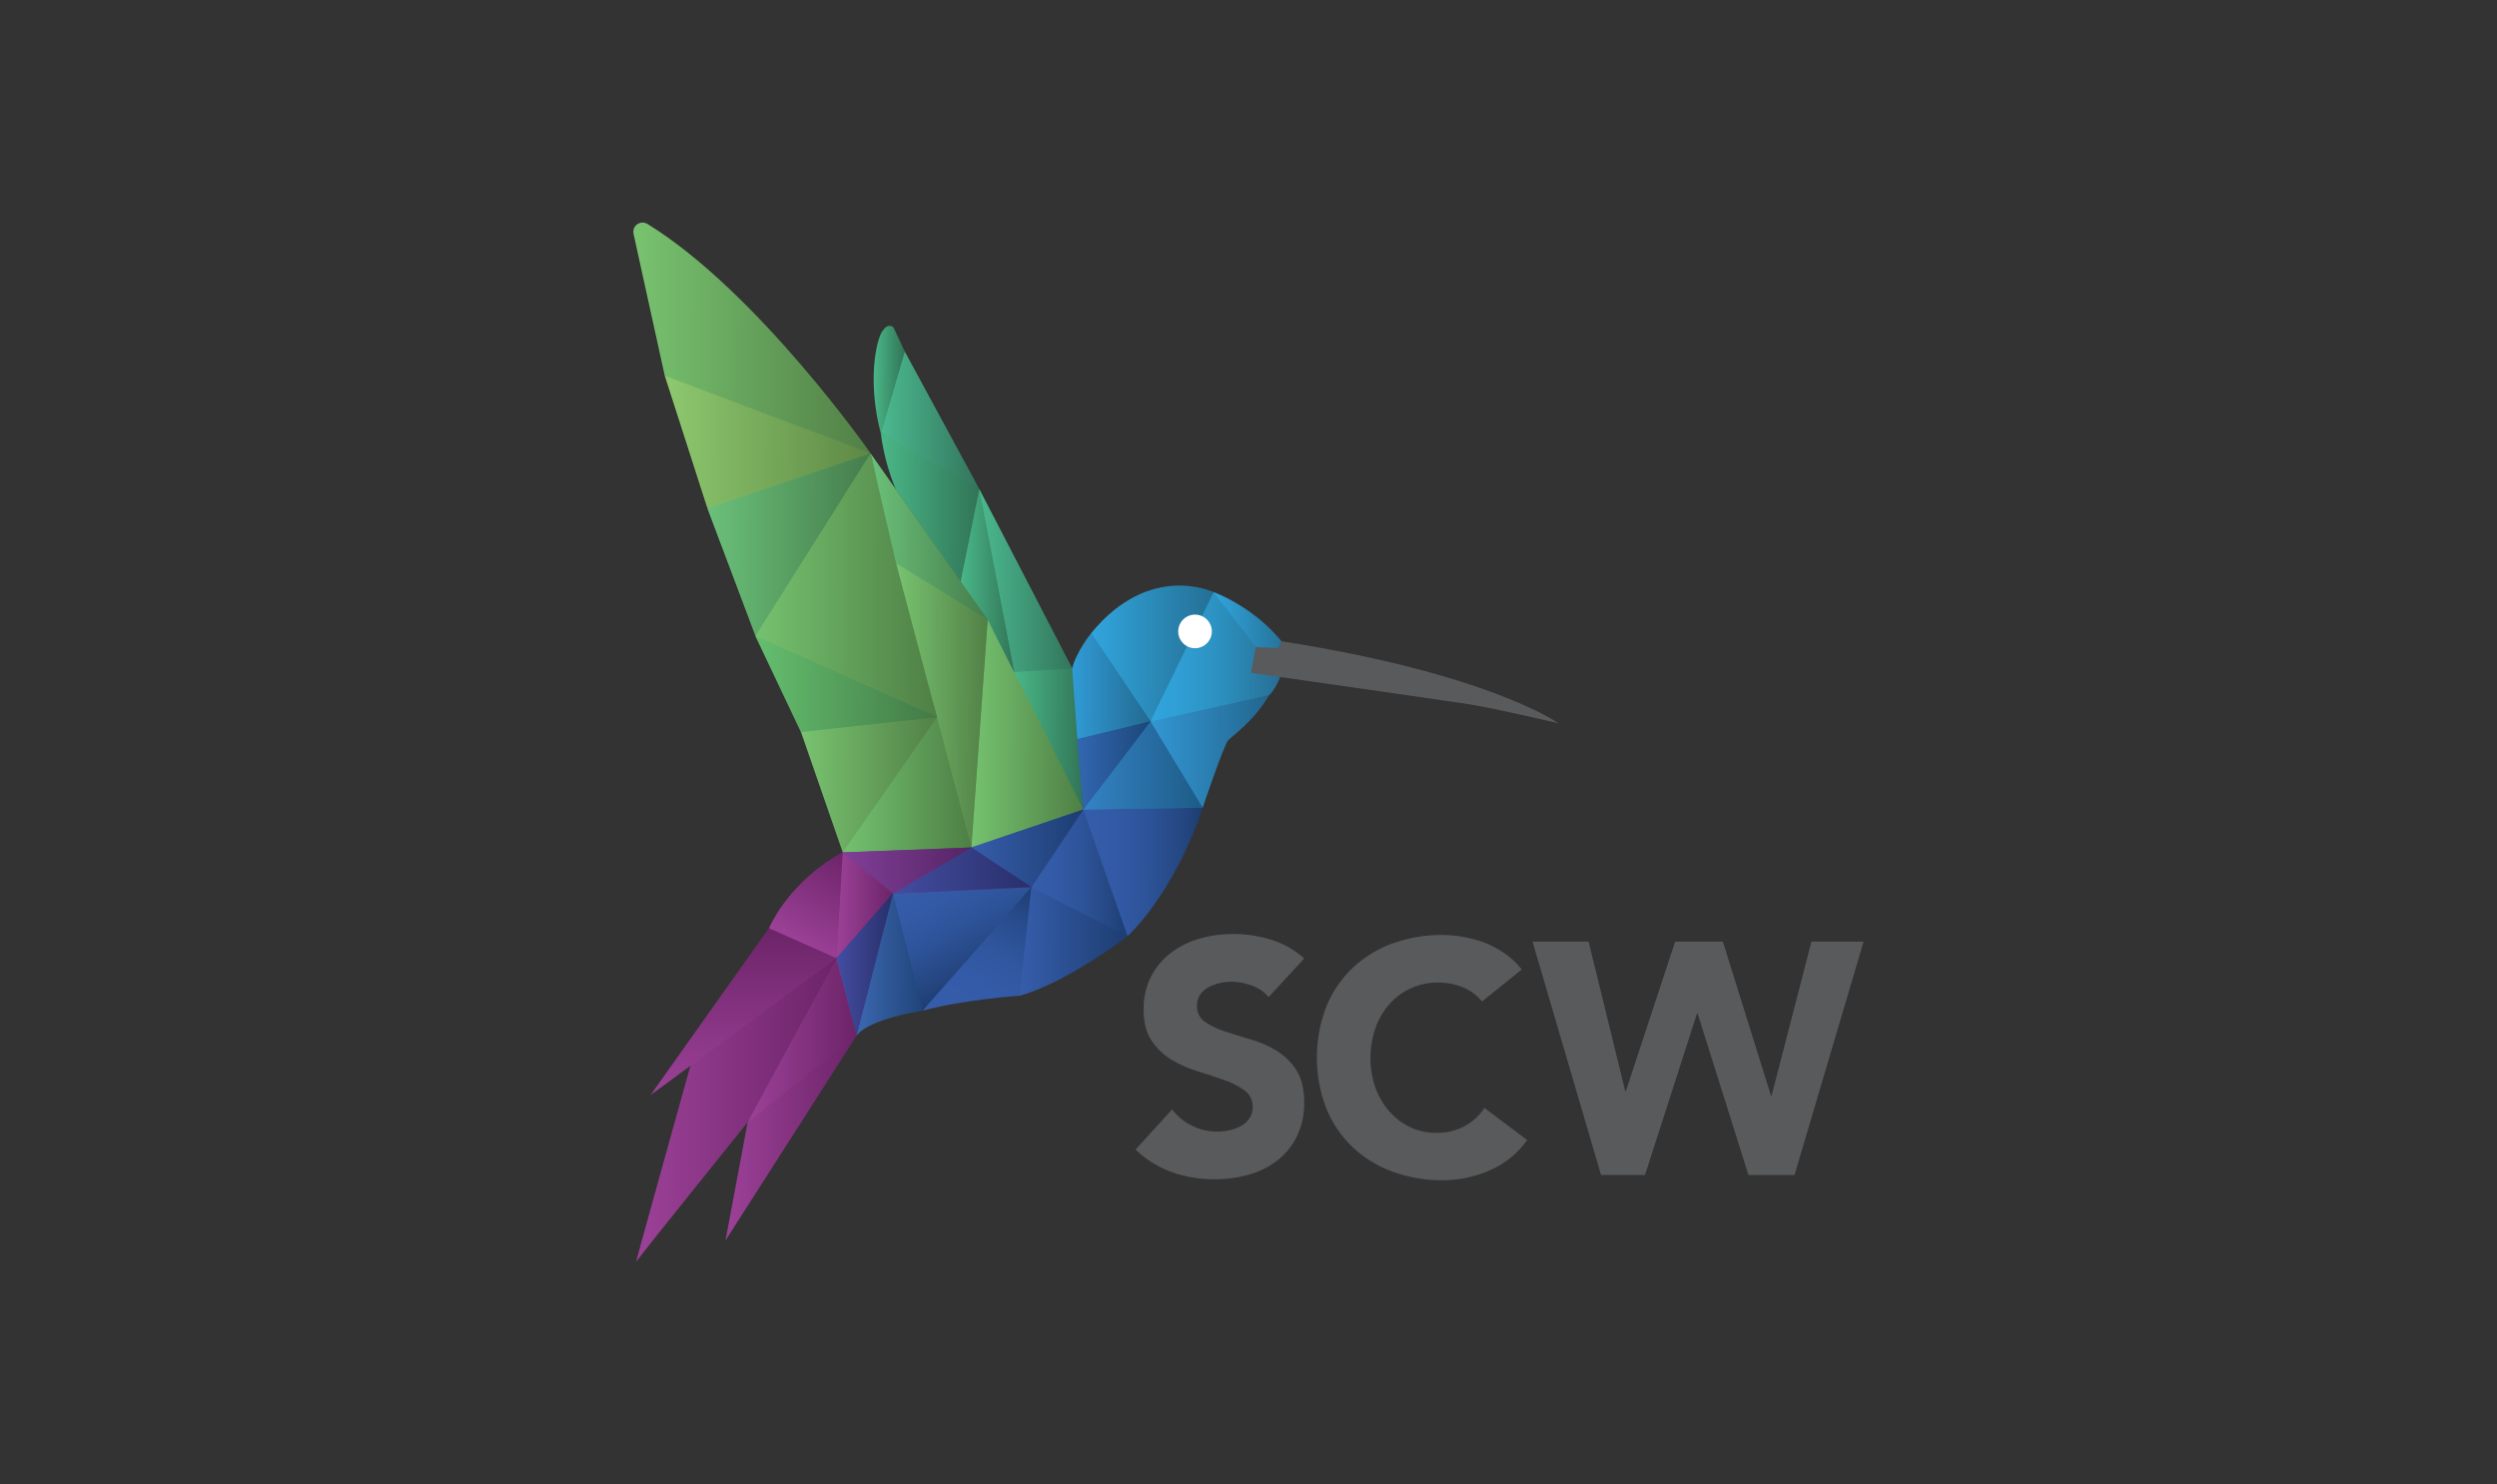 <?xml version="1.0" encoding="UTF-8"?>
<svg id="Layer_1" xmlns="http://www.w3.org/2000/svg" xmlns:xlink="http://www.w3.org/1999/xlink" viewBox="0 0 233.21 138.63">
  <rect x="0" y="0" width="233.21" height="138.63" fill="#333333" stroke="none"/>
  <defs>
    <style>
      .cls-1 {
        fill: #595a5c;
      }

      .cls-2 {
        fill: url(#linear-gradient-8);
      }

      .cls-3 {
        fill: url(#linear-gradient-7);
      }

      .cls-4 {
        fill: url(#linear-gradient-5);
      }

      .cls-5 {
        fill: url(#linear-gradient-6);
      }

      .cls-6 {
        fill: url(#linear-gradient-9);
      }

      .cls-7 {
        fill: url(#linear-gradient-4);
      }

      .cls-8 {
        fill: url(#linear-gradient-3);
      }

      .cls-9 {
        fill: url(#linear-gradient-2);
      }

      .cls-10 {
        fill: url(#linear-gradient);
      }

      .cls-11 {
        fill: #fff;
      }

      .cls-12 {
        fill: url(#linear-gradient-43);
      }

      .cls-13 {
        fill: url(#linear-gradient-40);
      }

      .cls-14 {
        fill: url(#linear-gradient-41);
      }

      .cls-15 {
        fill: url(#linear-gradient-42);
      }

      .cls-16 {
        fill: url(#linear-gradient-49);
      }

      .cls-17 {
        fill: url(#linear-gradient-48);
      }

      .cls-18 {
        fill: url(#linear-gradient-45);
      }

      .cls-19 {
        fill: url(#linear-gradient-47);
      }

      .cls-20 {
        fill: url(#linear-gradient-44);
      }

      .cls-21 {
        fill: url(#linear-gradient-46);
      }

      .cls-22 {
        fill: url(#linear-gradient-10);
      }

      .cls-23 {
        fill: url(#linear-gradient-11);
      }

      .cls-24 {
        fill: url(#linear-gradient-12);
      }

      .cls-25 {
        fill: url(#linear-gradient-13);
      }

      .cls-26 {
        fill: url(#linear-gradient-19);
      }

      .cls-27 {
        fill: url(#linear-gradient-14);
      }

      .cls-28 {
        fill: url(#linear-gradient-21);
      }

      .cls-29 {
        fill: url(#linear-gradient-20);
      }

      .cls-30 {
        fill: url(#linear-gradient-22);
      }

      .cls-31 {
        fill: url(#linear-gradient-23);
      }

      .cls-32 {
        fill: url(#linear-gradient-28);
      }

      .cls-33 {
        fill: url(#linear-gradient-25);
      }

      .cls-34 {
        fill: url(#linear-gradient-32);
      }

      .cls-35 {
        fill: url(#linear-gradient-31);
      }

      .cls-36 {
        fill: url(#linear-gradient-33);
      }

      .cls-37 {
        fill: url(#linear-gradient-30);
      }

      .cls-38 {
        fill: url(#linear-gradient-15);
      }

      .cls-39 {
        fill: url(#linear-gradient-16);
      }

      .cls-40 {
        fill: url(#linear-gradient-17);
      }

      .cls-41 {
        fill: url(#linear-gradient-18);
      }

      .cls-42 {
        fill: url(#linear-gradient-35);
      }

      .cls-43 {
        fill: url(#linear-gradient-34);
      }

      .cls-44 {
        fill: url(#linear-gradient-36);
      }

      .cls-45 {
        fill: url(#linear-gradient-38);
      }

      .cls-46 {
        fill: url(#linear-gradient-27);
      }

      .cls-47 {
        fill: url(#linear-gradient-24);
      }

      .cls-48 {
        fill: url(#linear-gradient-26);
      }

      .cls-49 {
        fill: url(#linear-gradient-29);
      }

      .cls-50 {
        fill: url(#linear-gradient-37);
      }

      .cls-51 {
        fill: url(#linear-gradient-39);
      }

      .cls-52 {
        fill: url(#linear-gradient-57);
      }

      .cls-53 {
        fill: url(#linear-gradient-58);
      }

      .cls-54 {
        fill: url(#linear-gradient-59);
      }

      .cls-55 {
        fill: url(#linear-gradient-53);
      }

      .cls-56 {
        fill: url(#linear-gradient-54);
      }

      .cls-57 {
        fill: url(#linear-gradient-55);
      }

      .cls-58 {
        fill: url(#linear-gradient-56);
      }

      .cls-59 {
        fill: url(#linear-gradient-50);
      }

      .cls-60 {
        fill: url(#linear-gradient-51);
      }

      .cls-61 {
        fill: url(#linear-gradient-52);
      }

      .cls-62 {
        fill: url(#linear-gradient-67);
      }

      .cls-63 {
        fill: url(#linear-gradient-68);
      }

      .cls-64 {
        fill: url(#linear-gradient-69);
      }

      .cls-65 {
        fill: url(#linear-gradient-63);
      }

      .cls-66 {
        fill: url(#linear-gradient-64);
      }

      .cls-67 {
        fill: url(#linear-gradient-65);
      }

      .cls-68 {
        fill: url(#linear-gradient-66);
      }

      .cls-69 {
        fill: url(#linear-gradient-60);
      }

      .cls-70 {
        fill: url(#linear-gradient-61);
      }

      .cls-71 {
        fill: url(#linear-gradient-62);
      }

      .cls-72 {
        fill: url(#linear-gradient-79);
      }

      .cls-73 {
        fill: url(#linear-gradient-78);
      }

      .cls-74 {
        fill: url(#linear-gradient-75);
      }

      .cls-75 {
        fill: url(#linear-gradient-72);
      }

      .cls-76 {
        fill: url(#linear-gradient-77);
      }

      .cls-77 {
        fill: url(#linear-gradient-74);
      }

      .cls-78 {
        fill: url(#linear-gradient-76);
      }

      .cls-79 {
        fill: url(#linear-gradient-71);
      }

      .cls-80 {
        fill: url(#linear-gradient-73);
      }

      .cls-81 {
        fill: url(#linear-gradient-70);
      }

      .cls-82 {
        fill: url(#linear-gradient-83);
      }

      .cls-83 {
        fill: url(#linear-gradient-82);
      }

      .cls-84 {
        fill: url(#linear-gradient-84);
      }

      .cls-85 {
        fill: url(#linear-gradient-81);
      }

      .cls-86 {
        fill: url(#linear-gradient-80);
      }
    </style>
    <linearGradient id="linear-gradient" x1="98.92" y1="767.88" x2="102.75" y2="767.88" gradientTransform="translate(0 833.65) scale(1 -1)" gradientUnits="userSpaceOnUse">
      <stop offset="0" stop-color="#309bd6"/>
      <stop offset="1" stop-color="#236990"/>
    </linearGradient>
    <linearGradient id="linear-gradient-2" x1="74.81" y1="765.22" x2="87.2" y2="765.22" gradientTransform="translate(0 833.65) scale(1 -1)" gradientUnits="userSpaceOnUse">
      <stop offset="0" stop-color="#78c370"/>
      <stop offset="1" stop-color="#528046"/>
    </linearGradient>
    <linearGradient id="linear-gradient-3" x1="74.8" y1="765.24" x2="87.49" y2="765.24" gradientTransform="translate(0 833.65) scale(1 -1)" gradientUnits="userSpaceOnUse">
      <stop offset="0" stop-color="#65bf6f"/>
      <stop offset="1" stop-color="#427946"/>
    </linearGradient>
    <linearGradient id="linear-gradient-4" x1="92.25" y1="766.9" x2="101.17" y2="766.9" gradientTransform="translate(0 833.65) scale(1 -1)" gradientUnits="userSpaceOnUse">
      <stop offset="0" stop-color="#75c26f"/>
      <stop offset="1" stop-color="#4f7f45"/>
    </linearGradient>
    <linearGradient id="linear-gradient-5" x1="69.82" y1="736.47" x2="78.13" y2="736.47" gradientTransform="translate(0 833.65) scale(1 -1)" gradientUnits="userSpaceOnUse">
      <stop offset="0" stop-color="#9c4198"/>
      <stop offset="1" stop-color="#6c2468"/>
    </linearGradient>
    <linearGradient id="linear-gradient-6" x1="83.39" y1="752.33" x2="90.73" y2="752.33" gradientTransform="translate(0 833.65) scale(1 -1)" gradientUnits="userSpaceOnUse">
      <stop offset="0" stop-color="#813f98"/>
      <stop offset="1" stop-color="#562465"/>
    </linearGradient>
    <linearGradient id="linear-gradient-7" x1="90.73" y1="752.65" x2="96.32" y2="752.65" gradientTransform="translate(0 833.65) scale(1 -1)" gradientUnits="userSpaceOnUse">
      <stop offset="0" stop-color="#434da1"/>
      <stop offset="1" stop-color="#292f6a"/>
    </linearGradient>
    <linearGradient id="linear-gradient-8" x1="96.32" y1="754.36" x2="101.19" y2="754.36" gradientTransform="translate(0 833.65) scale(1 -1)" gradientUnits="userSpaceOnUse">
      <stop offset="0" stop-color="#365dab"/>
      <stop offset="1" stop-color="#1d3d71"/>
    </linearGradient>
    <linearGradient id="linear-gradient-9" x1="96.32" y1="748.47" x2="105.3" y2="748.47" gradientTransform="translate(0 833.65) scale(1 -1)" gradientUnits="userSpaceOnUse">
      <stop offset="0" stop-color="#365dab"/>
      <stop offset=".25" stop-color="#335aa6"/>
      <stop offset=".53" stop-color="#2d5399"/>
      <stop offset=".82" stop-color="#254782"/>
      <stop offset="1" stop-color="#1d3d71"/>
    </linearGradient>
    <linearGradient id="linear-gradient-10" x1="101.19" y1="752.06" y2="752.06" xlink:href="#linear-gradient-9"/>
    <linearGradient id="linear-gradient-11" x1="107.46" y1="762.24" x2="112.33" y2="762.24" gradientTransform="translate(0 833.65) scale(1 -1)" gradientUnits="userSpaceOnUse">
      <stop offset="0" stop-color="#3396d3"/>
      <stop offset="1" stop-color="#22668e"/>
    </linearGradient>
    <linearGradient id="linear-gradient-12" x1="101.17" y1="762.15" x2="107.46" y2="762.15" gradientTransform="translate(0 833.65) scale(1 -1)" gradientUnits="userSpaceOnUse">
      <stop offset="0" stop-color="#3267b1"/>
      <stop offset="1" stop-color="#1b4677"/>
    </linearGradient>
    <linearGradient id="linear-gradient-13" x1="113.35" y1="775.74" x2="117.39" y2="775.74" gradientTransform="translate(0 833.65) scale(1 -1)" gradientUnits="userSpaceOnUse">
      <stop offset="0" stop-color="#31a5dd"/>
      <stop offset="1" stop-color="#246f94"/>
    </linearGradient>
    <linearGradient id="linear-gradient-14" x1="107.46" y1="772.31" x2="113.47" y2="772.31" gradientTransform="translate(0 833.65) scale(1 -1)" gradientUnits="userSpaceOnUse">
      <stop offset="0" stop-color="#31a5dd"/>
      <stop offset=".2" stop-color="#309fd5"/>
      <stop offset=".52" stop-color="#2c91c0"/>
      <stop offset=".89" stop-color="#29779f"/>
      <stop offset="1" stop-color="#266e94"/>
    </linearGradient>
    <linearGradient id="linear-gradient-15" x1="101.93" y1="770.4" x2="107.47" y2="770.4" xlink:href="#linear-gradient-13"/>
    <linearGradient id="linear-gradient-16" x1="91.46" y1="779.42" x2="94.71" y2="779.42" gradientTransform="translate(0 833.65) scale(1 -1)" gradientUnits="userSpaceOnUse">
      <stop offset="0" stop-color="#4bb990"/>
      <stop offset="1" stop-color="#33755c"/>
    </linearGradient>
    <linearGradient id="linear-gradient-17" x1="82.06" y1="796.99" x2="84.76" y2="796.99" gradientTransform="translate(0 833.65) scale(1 -1)" gradientUnits="userSpaceOnUse">
      <stop offset="0" stop-color="#4ab787"/>
      <stop offset="1" stop-color="#317457"/>
    </linearGradient>
    <linearGradient id="linear-gradient-18" x1="83.69" y1="778.4" x2="92.25" y2="778.4" xlink:href="#linear-gradient-2"/>
    <linearGradient id="linear-gradient-19" x1="89.11" y1="765.12" x2="93.93" y2="765.12" xlink:href="#linear-gradient-4"/>
    <linearGradient id="linear-gradient-20" x1="78.71" y1="760.34" x2="87.5" y2="760.34" gradientTransform="translate(0 833.65) scale(1 -1)" gradientUnits="userSpaceOnUse">
      <stop offset="0" stop-color="#73c26f"/>
      <stop offset="1" stop-color="#4e7f45"/>
    </linearGradient>
    <linearGradient id="linear-gradient-21" x1="70.55" y1="770.44" x2="87.5" y2="770.44" xlink:href="#linear-gradient-3"/>
    <linearGradient id="linear-gradient-22" x1="70.54" y1="782.76" x2="81.31" y2="782.76" xlink:href="#linear-gradient-4"/>
    <linearGradient id="linear-gradient-23" x1="62.09" y1="794.91" x2="81.31" y2="794.91" xlink:href="#linear-gradient-2"/>
    <linearGradient id="linear-gradient-24" x1="66.06" y1="788.44" x2="81.31" y2="788.44" gradientTransform="translate(0 833.65) scale(1 -1)" gradientUnits="userSpaceOnUse">
      <stop offset="0" stop-color="#8ec96f"/>
      <stop offset="1" stop-color="#5e8845"/>
    </linearGradient>
    <linearGradient id="linear-gradient-25" x1="71.82" y1="745.5" y2="745.5" xlink:href="#linear-gradient-5"/>
    <linearGradient id="linear-gradient-26" x1="78.71" y1="754.02" x2="90.72" y2="754.02" xlink:href="#linear-gradient-6"/>
    <linearGradient id="linear-gradient-27" x1="90.73" y1="756.15" x2="101.17" y2="756.15" xlink:href="#linear-gradient-8"/>
    <linearGradient id="linear-gradient-28" x1="100.1" y1="761.25" x2="101.56" y2="761.25" xlink:href="#linear-gradient-12"/>
    <linearGradient id="linear-gradient-29" x1="80.88" y1="791.09" x2="90.09" y2="791.09" gradientTransform="translate(-1.24 833.88) rotate(.19) scale(1 -1)" xlink:href="#linear-gradient-16"/>
    <linearGradient id="linear-gradient-30" x1="88.38" y1="784.17" x2="90.18" y2="784.17" gradientTransform="translate(-1.24 833.88) rotate(.19) scale(1 -1)" xlink:href="#linear-gradient-17"/>
    <linearGradient id="linear-gradient-31" x1="106.16" y1="767.56" x2="117.24" y2="767.56" gradientTransform="translate(-1.24 833.88) rotate(.19) scale(1 -1)" xlink:href="#linear-gradient-14"/>
    <linearGradient id="linear-gradient-32" x1="99.33" y1="765.61" x2="106.16" y2="765.61" gradientTransform="translate(-1.24 833.88) rotate(.19) scale(1 -1)" xlink:href="#linear-gradient-12"/>
    <linearGradient id="linear-gradient-33" x1="78.42" y1="744.06" x2="82.66" y2="744.06" gradientTransform="translate(-1.24 833.88) rotate(.19) scale(1 -1)" xlink:href="#linear-gradient-7"/>
    <linearGradient id="linear-gradient-34" x1="63.29" y1="739.55" x2="76.9" y2="739.55" gradientTransform="translate(-1.24 833.88) rotate(.19) scale(1 -1)" xlink:href="#linear-gradient-5"/>
    <linearGradient id="linear-gradient-35" x1="68.59" y1="733.32" x2="78.8" y2="733.32" gradientTransform="translate(-1.24 833.88) rotate(.19) scale(1 -1)" xlink:href="#linear-gradient-5"/>
    <linearGradient id="linear-gradient-36" x1="76.9" y1="741.02" x2="78.8" y2="741.02" gradientTransform="translate(-1.24 833.88) rotate(.19) scale(1 -1)" xlink:href="#linear-gradient-5"/>
    <linearGradient id="linear-gradient-37" x1="93.85" y1="746.26" x2="95.5" y2="746.26" gradientTransform="translate(-1.24 833.88) rotate(.19) scale(1 -1)" gradientUnits="userSpaceOnUse">
      <stop offset="0" stop-color="#365dab"/>
      <stop offset=".31" stop-color="#345ba8"/>
      <stop offset=".55" stop-color="#30569e"/>
      <stop offset=".77" stop-color="#284c8d"/>
      <stop offset=".97" stop-color="#1f3f75"/>
      <stop offset="1" stop-color="#1d3d71"/>
    </linearGradient>
    <linearGradient id="linear-gradient-38" x1="84.97" y1="745.55" x2="95.08" y2="745.55" gradientTransform="translate(-1.24 833.88) rotate(.19) scale(1 -1)" gradientUnits="userSpaceOnUse">
      <stop offset="0" stop-color="#365dab"/>
      <stop offset=".25" stop-color="#335aa6"/>
      <stop offset=".53" stop-color="#2d5399"/>
      <stop offset=".83" stop-color="#254681"/>
      <stop offset="1" stop-color="#1d3d71"/>
    </linearGradient>
    <linearGradient id="linear-gradient-39" x1="82.14" y1="745.23" x2="84.97" y2="745.23" xlink:href="#linear-gradient-38"/>
    <linearGradient id="linear-gradient-40" x1="76.9" y1="747.66" x2="82.14" y2="747.66" gradientTransform="translate(-1.24 833.88) rotate(.19) scale(1 -1)" xlink:href="#linear-gradient-7"/>
    <linearGradient id="linear-gradient-41" x1="77.45" y1="752.61" x2="82.14" y2="752.61" gradientTransform="translate(-1.24 833.88) rotate(.19) scale(1 -1)" xlink:href="#linear-gradient-6"/>
    <linearGradient id="linear-gradient-42" x1="75.44" y1="749.57" x2="79.02" y2="749.57" gradientTransform="translate(-1.24 833.88) rotate(.19) scale(1 -1)" xlink:href="#linear-gradient-5"/>
    <linearGradient id="linear-gradient-43" x1="88.62" y1="748.88" x2="88.62" y2="752.13" gradientTransform="translate(-1.24 833.88) rotate(.19) scale(1 -1)" gradientUnits="userSpaceOnUse">
      <stop offset="0" stop-color="#8e4199"/>
      <stop offset=".38" stop-color="#823788"/>
      <stop offset="1" stop-color="#632467"/>
    </linearGradient>
    <linearGradient id="linear-gradient-44" x1="93.39" y1="771.42" x2="98.87" y2="771.42" gradientTransform="translate(-1.24 833.88) rotate(.19) scale(1 -1)" xlink:href="#linear-gradient-16"/>
    <linearGradient id="linear-gradient-45" x1="99.9" y1="758.53" x2="111.06" y2="758.53" gradientTransform="translate(-1.24 833.88) rotate(.19) scale(1 -1)" gradientUnits="userSpaceOnUse">
      <stop offset="0" stop-color="#3483c5"/>
      <stop offset="1" stop-color="#1d5b87"/>
    </linearGradient>
    <linearGradient id="linear-gradient-46" x1="77.45" y1="760.95" x2="89.46" y2="760.95" gradientTransform="translate(-1.24 833.88) rotate(.19) scale(1 -1)" xlink:href="#linear-gradient-20"/>
    <linearGradient id="linear-gradient-47" x1="93.39" y1="765.2" x2="99.9" y2="765.2" gradientTransform="translate(-1.24 833.88) rotate(.19) scale(1 -1)" xlink:href="#linear-gradient-17"/>
    <linearGradient id="linear-gradient-48" x1="76.89" y1="749.58" x2="82.14" y2="749.58" gradientTransform="translate(-1.24 833.88) rotate(.19) scale(1 -1)" xlink:href="#linear-gradient-5"/>
    <linearGradient id="linear-gradient-49" x1="99.9" y1="752.79" x2="111.06" y2="752.79" gradientTransform="translate(-1.24 833.88) rotate(.19) scale(1 -1)" xlink:href="#linear-gradient-9"/>
    <linearGradient id="linear-gradient-50" x1="99.9" y1="762.74" x2="111.06" y2="762.74" xlink:href="#linear-gradient-45"/>
    <linearGradient id="linear-gradient-51" x1="106.16" y1="764.09" x2="117.24" y2="764.09" gradientTransform="translate(-1.24 833.88) rotate(.19) scale(1 -1)" xlink:href="#linear-gradient-11"/>
    <linearGradient id="linear-gradient-52" x1="99.33" y1="762.74" x2="106.16" y2="762.74" gradientTransform="translate(-1.24 833.88) rotate(.19) scale(1 -1)" xlink:href="#linear-gradient-12"/>
    <linearGradient id="linear-gradient-53" x1="95.08" y1="752.68" x2="104.07" y2="752.68" gradientTransform="translate(-1.24 833.88) rotate(.19) scale(1 -1)" xlink:href="#linear-gradient-9"/>
    <linearGradient id="linear-gradient-54" x1="94.03" y1="746.26" x2="104.07" y2="746.26" gradientTransform="translate(-1.24 833.88) rotate(.19) scale(1 -1)" xlink:href="#linear-gradient-8"/>
    <linearGradient id="linear-gradient-55" x1="88.06" y1="737.98" x2="95.59" y2="751.03" xlink:href="#linear-gradient-37"/>
    <linearGradient id="linear-gradient-56" x1="85.82" y1="752.81" x2="91.26" y2="743.4" xlink:href="#linear-gradient-38"/>
    <linearGradient id="linear-gradient-57" x1="89.47" y1="754.97" x2="99.9" y2="754.97" gradientTransform="translate(-1.24 833.88) rotate(.19) scale(1 -1)" xlink:href="#linear-gradient-8"/>
    <linearGradient id="linear-gradient-58" x1="82.14" y1="752.86" x2="95.08" y2="752.86" gradientTransform="translate(-1.24 833.88) rotate(.19) scale(1 -1)" xlink:href="#linear-gradient-7"/>
    <linearGradient id="linear-gradient-59" x1="78.8" y1="744.05" x2="84.97" y2="744.05" gradientTransform="translate(-1.24 833.88) rotate(.19) scale(1 -1)" gradientUnits="userSpaceOnUse">
      <stop offset="0" stop-color="#3c67b1"/>
      <stop offset="1" stop-color="#204579"/>
    </linearGradient>
    <linearGradient id="linear-gradient-60" x1="90.09" y1="779.97" x2="98.83" y2="779.97" gradientTransform="translate(-1.24 833.88) rotate(.19) scale(1 -1)" xlink:href="#linear-gradient-16"/>
    <linearGradient id="linear-gradient-61" x1="80.88" y1="794.93" x2="90.09" y2="794.93" gradientTransform="translate(-1.24 833.88) rotate(.19) scale(1 -1)" xlink:href="#linear-gradient-16"/>
    <linearGradient id="linear-gradient-62" x1="80.19" y1="798.69" x2="83.08" y2="798.69" gradientTransform="translate(-1.24 833.88) rotate(.19) scale(1 -1)" xlink:href="#linear-gradient-17"/>
    <linearGradient id="linear-gradient-63" x1="80.88" y1="786.74" x2="90.09" y2="786.74" gradientTransform="translate(-1.24 833.88) rotate(.19) scale(1 -1)" xlink:href="#linear-gradient-17"/>
    <linearGradient id="linear-gradient-64" x1="98.83" y1="770.15" x2="106.16" y2="770.15" gradientTransform="translate(-1.24 833.88) rotate(.19) scale(1 -1)" xlink:href="#linear-gradient"/>
    <linearGradient id="linear-gradient-65" x1="100.6" y1="773.21" x2="112.01" y2="773.21" gradientTransform="translate(-1.24 833.88) rotate(.19) scale(1 -1)" xlink:href="#linear-gradient-13"/>
    <linearGradient id="linear-gradient-66" x1="106.17" y1="772.91" x2="118.21" y2="772.91" gradientTransform="translate(-1.24 833.88) rotate(.19) scale(1 -1)" xlink:href="#linear-gradient-14"/>
    <linearGradient id="linear-gradient-67" x1="112.01" y1="774.93" x2="119.05" y2="774.93" gradientTransform="translate(-1.24 833.88) rotate(.19) scale(1 -1)" xlink:href="#linear-gradient-13"/>
    <linearGradient id="linear-gradient-68" x1="68.64" y1="736.96" x2="78.8" y2="736.96" gradientTransform="translate(-1.24 833.88) rotate(.19) scale(1 -1)" xlink:href="#linear-gradient-5"/>
    <linearGradient id="linear-gradient-69" x1="66.61" y1="727.83" x2="78.8" y2="727.83" gradientTransform="translate(-1.24 833.88) rotate(.19) scale(1 -1)" xlink:href="#linear-gradient-5"/>
    <linearGradient id="linear-gradient-70" x1="73.53" y1="745.71" x2="78.33" y2="754.02" gradientTransform="translate(-1.24 833.88) rotate(.19) scale(1 -1)" xlink:href="#linear-gradient-5"/>
    <linearGradient id="linear-gradient-71" x1="68.24" y1="731.8" x2="68.24" y2="747.42" gradientTransform="translate(-1.24 833.88) rotate(.19) scale(1 -1)" xlink:href="#linear-gradient-5"/>
    <linearGradient id="linear-gradient-72" x1="58.28" y1="730.43" x2="76.9" y2="730.43" gradientTransform="translate(-1.24 833.88) rotate(.19) scale(1 -1)" xlink:href="#linear-gradient-5"/>
    <linearGradient id="linear-gradient-73" x1="57.7" y1="802.55" x2="79.93" y2="802.55" gradientTransform="translate(-1.24 833.88) rotate(.19) scale(1 -1)" xlink:href="#linear-gradient-2"/>
    <linearGradient id="linear-gradient-74" x1="60.68" y1="792.81" x2="79.93" y2="792.81" gradientTransform="translate(-1.24 833.88) rotate(.19) scale(1 -1)" xlink:href="#linear-gradient-24"/>
    <linearGradient id="linear-gradient-75" x1="64.69" y1="783.25" x2="79.93" y2="783.25" gradientTransform="translate(-1.24 833.88) rotate(.19) scale(1 -1)" gradientUnits="userSpaceOnUse">
      <stop offset="0" stop-color="#6bc179"/>
      <stop offset="1" stop-color="#457c4c"/>
    </linearGradient>
    <linearGradient id="linear-gradient-76" x1="69.23" y1="779.5" x2="86.2" y2="779.5" gradientTransform="translate(-1.24 833.88) rotate(.19) scale(1 -1)" xlink:href="#linear-gradient-4"/>
    <linearGradient id="linear-gradient-77" x1="73.51" y1="760.86" x2="86.2" y2="760.86" gradientTransform="translate(-1.24 833.88) rotate(.19) scale(1 -1)" xlink:href="#linear-gradient-2"/>
    <linearGradient id="linear-gradient-78" x1="88.38" y1="779.97" x2="93.39" y2="779.97" gradientTransform="translate(-1.24 833.88) rotate(.19) scale(1 -1)" xlink:href="#linear-gradient-17"/>
    <linearGradient id="linear-gradient-79" x1="89.47" y1="765.66" x2="99.9" y2="765.66" gradientTransform="translate(-1.24 833.88) rotate(.19) scale(1 -1)" xlink:href="#linear-gradient-4"/>
    <linearGradient id="linear-gradient-80" x1="82.34" y1="768.29" x2="90.92" y2="768.29" gradientTransform="translate(-1.24 833.88) rotate(.19) scale(1 -1)" xlink:href="#linear-gradient-2"/>
    <linearGradient id="linear-gradient-81" x1="79.93" y1="784.05" x2="90.92" y2="784.05" xlink:href="#linear-gradient-75"/>
    <linearGradient id="linear-gradient-82" x1="69.23" y1="770.23" x2="86.2" y2="770.23" gradientTransform="translate(-1.24 833.88) rotate(.19) scale(1 -1)" xlink:href="#linear-gradient-3"/>
    <linearGradient id="linear-gradient-83" x1="77.45" y1="752.86" x2="89.47" y2="752.86" gradientTransform="translate(-1.24 833.88) rotate(.19) scale(1 -1)" xlink:href="#linear-gradient-6"/>
    <linearGradient id="linear-gradient-84" x1="76.9" y1="744.05" x2="82.14" y2="744.05" gradientTransform="translate(-1.24 833.88) rotate(.19) scale(1 -1)" xlink:href="#linear-gradient-7"/>
  </defs>
  <g id="Layer_2">
    <g id="Layer_1-2">
      <path class="cls-10" d="M100.15,62.42l-1.22,2.49s1.64,4.27,1.7,4.19,2.13-4.19,2.13-4.19l-2.61-2.49Z"/>
      <path class="cls-9" d="M74.81,68.38l4.17-2.12,8.23.66-6.39,3.67-6-2.21Z"/>
      <path class="cls-8" d="M74.8,68.38c.1-.05,5.89-1.73,5.89-1.73,0,0,6.83.33,6.81.34s-7.03,3.25-7,3.17-5.69-1.78-5.69-1.78Z"/>
      <path class="cls-7" d="M92.25,57.89c0,.06,3.2,10.72,3.25,10.75s5.68,6.97,5.68,6.97l-3.13-11.32-5.8-6.41Z"/>
      <path class="cls-4" d="M78.13,89.59l-2.48,8.18-5.82,7,3.58-9.24s4.72-5.94,4.72-5.94Z"/>
      <path class="cls-5" d="M83.4,83.47c.04-.07,1.37-2.26,1.37-2.26l5.97-2.05-3.4,3.16-3.94,1.15Z"/>
      <path class="cls-3" d="M90.73,79.16l1.44,2.44,4.15,1.28-2.14-3.76-3.45.04h0Z"/>
      <path class="cls-2" d="M101.19,75.69l-1.94,4.69-2.93,2.49.5-4.14,4.36-3.04h0Z"/>
      <path class="cls-6" d="M96.32,82.87l5.44.73,3.54,3.86-7.81-1.08-1.17-3.52h0Z"/>
      <path class="cls-22" d="M101.19,75.69l.65,8.17,3.45,3.62-1.39-8.85-2.72-2.93h0Z"/>
      <path class="cls-23" d="M107.46,67.37c0,.12,1.44,5.6,1.44,5.6l3.43,2.47-1.72-7.04-3.15-1.03Z"/>
      <path class="cls-24" d="M107.46,67.37c0,.12-1.79,4.97-1.79,4.97,0,0-4.63,3.41-4.5,3.28s1.72-4.98,1.75-5.07,4.54-3.18,4.54-3.18Z"/>
      <path class="cls-25" d="M113.35,55.31l1.53,3.81,2.51,1.4-.14-2.43-3.9-2.78h0Z"/>
      <path class="cls-27" d="M113.35,55.31l-4.89,4.77-1,7.29,6.01-7.59-.12-4.47h0Z"/>
      <path class="cls-38" d="M101.93,59.12s4.05,3.79,4.19,3.79,1.35,4.45,1.35,4.45l-5.01-4.85-.52-3.4Z"/>
      <path class="cls-39" d="M91.46,45.67l.24,7.43s2.95,9.76,3,9.68-.86-11.27-.86-11.27l-2.39-5.83Z"/>
      <path class="cls-40" d="M84.5,32.82c-.04.09-2.43,3.83-2.43,3.83l.22,3.84,2.49-5.17-.28-2.51Z"/>
      <path class="cls-41" d="M83.69,52.6l3.74.81,4.81,4.48-6.55-2.25-2.01-3.04h0Z"/>
      <path class="cls-26" d="M92.25,57.89l-3.13,8.72s1.61,12.62,1.62,12.55,3.21-11.94,3.21-11.94l-1.69-9.33Z"/>
      <path class="cls-29" d="M87.5,66.99l-2.11,7.01s-6.73,5.72-6.68,5.63,1.48-8.22,1.48-8.22l7.32-4.42Z"/>
      <path class="cls-28" d="M70.55,59.42c.15-.03,10.65,1.76,10.65,1.76l6.3,5.81-12.28-1.87-4.67-5.71Z"/>
      <path class="cls-30" d="M81.31,42.34l-8.38,8.08s-2.5,9.1-2.38,8.99,9.52-10.31,9.52-10.31l1.24-6.76Z"/>
      <path class="cls-31" d="M62.09,35.12c.05-.09,9.83,1.65,9.83,1.65l9.39,5.58-11.68-1.89-7.54-5.34Z"/>
      <path class="cls-47" d="M66.06,47.47c.16-.12,6.41-3.84,6.49-3.84s8.76-1.28,8.76-1.28l-8.82,5.71-6.43-.6Z"/>
      <path class="cls-33" d="M71.82,86.7l4.38.99,1.93,1.9-5.34-1.13s-.98-1.76-.98-1.76Z"/>
      <path class="cls-48" d="M78.71,79.62c.13-.05,5.95-1.38,5.95-1.38l6.06.92-8.29,1.85-3.72-1.39Z"/>
      <path class="cls-46" d="M90.73,79.16l4.89-2.39,5.56-1.16-5.56,3.77-4.89-.22Z"/>
      <path class="cls-32" d="M100.62,69.1c-.06.07-.53,2.52-.53,2.52l1.1,4.06s.39-4.88.37-4.93-.94-1.66-.94-1.66h0Z"/>
      <path class="cls-49" d="M82.27,40.5l4.91,1.87,4.28,3.31-5.85-2.11-3.25-3.07"/>
      <path class="cls-37" d="M91.46,45.67l-1.62,3.25-.12,5.44,1.81-5.04-.07-3.65Z"/>
      <path class="cls-1" d="M118.5,93.16c-.41-.51-.96-.89-1.58-1.1-.61-.23-1.25-.35-1.89-.36-.36,0-.72.04-1.08.12-.37.08-.72.21-1.05.38-.32.16-.59.4-.8.69-.21.31-.32.67-.31,1.04-.03.6.25,1.17.73,1.51.57.39,1.2.69,1.86.9.75.25,1.55.5,2.43.75.85.24,1.66.6,2.41,1.05.75.46,1.38,1.08,1.86,1.82.49.76.73,1.78.73,3.05.02,1.1-.22,2.18-.7,3.17-.43.88-1.06,1.64-1.84,2.24-.8.61-1.71,1.06-2.68,1.32-2.36.63-4.85.55-7.16-.25-1.26-.47-2.41-1.18-3.38-2.11l3.43-3.75c.49.65,1.12,1.18,1.86,1.53,1.09.54,2.33.69,3.51.41.38-.08.74-.22,1.08-.41.31-.17.57-.42.77-.71.2-.3.3-.66.3-1.02.03-.6-.25-1.18-.73-1.55-.58-.42-1.21-.75-1.89-.98-.76-.27-1.58-.54-2.46-.81-.86-.26-1.69-.62-2.47-1.08-.75-.45-1.4-1.06-1.89-1.79-.5-.73-.75-1.71-.75-2.93-.02-1.07.22-2.13.7-3.09.45-.86,1.08-1.61,1.85-2.2.8-.6,1.7-1.05,2.67-1.32,1.01-.3,2.06-.44,3.11-.44,1.21,0,2.41.18,3.57.53,1.15.35,2.21.96,3.1,1.76l-3.31,3.59ZM138.44,93.57c-.47-.57-1.06-1.02-1.74-1.32-.75-.32-1.56-.48-2.38-.47-1.72-.02-3.36.7-4.52,1.97-.58.65-1.03,1.41-1.32,2.23-.64,1.82-.65,3.8-.02,5.62.29.81.73,1.57,1.3,2.22.54.62,1.2,1.12,1.95,1.47.76.36,1.59.54,2.43.53.91.02,1.81-.19,2.62-.61.76-.41,1.41-1,1.88-1.72l3.99,3c-.89,1.26-2.11,2.25-3.53,2.85-1.38.6-2.87.91-4.38.91-1.61.01-3.2-.27-4.71-.82-1.38-.51-2.65-1.29-3.72-2.31-1.06-1.02-1.89-2.26-2.44-3.63-1.16-3.06-1.15-6.43.03-9.48.55-1.36,1.39-2.59,2.46-3.61,1.08-1.01,2.35-1.78,3.73-2.28,1.51-.54,3.11-.81,4.71-.78.65,0,1.29.06,1.92.18.67.12,1.33.3,1.97.54.66.26,1.28.59,1.86.99.6.42,1.14.93,1.6,1.51l-3.72,2.99ZM143.14,87.96h5.23l3.42,13.96h.06l4.6-13.96h4.46l4.49,14.38h.06l3.72-14.38h4.87l-6.45,21.8h-4.3l-4.75-15.09h-.06l-4.85,15.08h-4.11l-6.4-21.8Z"/>
      <path class="cls-35" d="M107.46,67.37l3.46-2.15,7.63-.31-6.61,3.6-4.48-1.14Z"/>
      <path class="cls-34" d="M100.63,69.02s2.83-1.71,2.85-1.71l3.98.05-3.84,2.56-2.99-.91Z"/>
      <path class="cls-36" d="M83.4,83.47l-3.75,6.61.37,6.64s3.87-7.08,3.87-7.2-.49-6.05-.49-6.05h0Z"/>
      <path class="cls-43" d="M64.48,99.55c.05-.08,2.91-3.69,2.91-3.69l7.15-4.68,3.58-1.6-6.25,6.72-7.39,3.25Z"/>
      <path class="cls-42" d="M69.82,104.83l5.55-5.56,4.64-2.53-5.1,5.6-5.14,2.56"/>
      <path class="cls-44" d="M78.12,89.52l.32,3.79,1.57,3.42-.51-5.07-1.37-2.14Z"/>
      <path class="cls-50" d="M96.32,82.87l-1.25,4.91.17,5.23,1.49-5.93-.41-4.2h0Z"/>
      <path class="cls-45" d="M86.17,94.41l3.98-5.96,6.17-5.57-5.55,7.26-4.6,4.27h0Z"/>
      <path class="cls-51" d="M83.39,83.47l.61,6.26,2.18,4.67-1.05-7.74-1.74-3.19Z"/>
      <path class="cls-13" d="M83.39,83.47l-4.21,3.52-1.05,2.53,3.15-2.12s2.11-3.92,2.11-3.92Z"/>
      <path class="cls-14" d="M78.71,79.62l2.06,2.85,2.62,1.01-1.88-2.71s-2.8-1.15-2.8-1.15Z"/>
      <path class="cls-15" d="M78.71,79.62l-2.03,5.22s1.44,4.79,1.44,4.67,2.14-6.27,2.14-6.27l-1.55-3.62Z"/>
      <path class="cls-12" d="M83.4,83.47c.09-.05,5.24-1.42,5.29-1.42s7.65.82,7.65.82l-7.73,2.43-5.21-1.83Z"/>
      <path class="cls-20" d="M94.71,62.78s2.13-.81,2.13-.81l3.35.46s-2.73,1.2-2.74,1.18-2.74-.83-2.74-.83Z"/>
      <path class="cls-18" d="M101.17,75.61l5.41-1.23,5.75,1.06-7.12,1.59-4.04-1.41h0Z"/>
      <path class="cls-21" d="M78.71,79.62l8.92-12.82s3.18,12.31,3.09,12.36-12.01.46-12.01.46Z"/>
      <path class="cls-19" d="M101.17,75.61l-1.03-13.19-5.43.35,6.46,12.84Z"/>
      <path class="cls-17" d="M83.38,83.47l-5.26,6.05.58-9.9,4.68,3.85h0Z"/>
      <path class="cls-16" d="M112.33,75.44s-2.18,7.21-7.03,12.03l-4.13-11.86,11.16-.17Z"/>
      <path class="cls-59" d="M112.33,75.44l-4.87-8.07-6.29,8.25,11.16-.17h0Z"/>
      <path class="cls-60" d="M112.33,75.44s1.97-5.88,2.4-6.31,2.46-1.86,3.81-4.22l-11.08,2.46,4.87,8.07Z"/>
      <path class="cls-61" d="M101.17,75.61l-.55-6.59,6.84-1.66-6.29,8.25h0Z"/>
      <path class="cls-55" d="M105.3,87.47l-4.13-11.86-4.85,7.26,8.97,4.6h0Z"/>
      <path class="cls-56" d="M105.3,87.47s-5.71,4.35-10.06,5.54l1.08-10.14,8.97,4.6Z"/>
      <path class="cls-57" d="M95.24,93.01s-5.07.33-9.07,1.39l10.14-11.53-1.07,10.14Z"/>
      <path class="cls-58" d="M96.32,82.87l-12.94.6,2.79,10.93,10.15-11.53Z"/>
      <path class="cls-52" d="M101.17,75.61l-10.44,3.54,5.6,3.72,4.85-7.26h0Z"/>
      <path class="cls-53" d="M96.32,82.87l-5.6-3.72-7.34,4.31,12.94-.6h0Z"/>
      <path class="cls-54" d="M86.17,94.41s-4.94.72-6.17,2.32l3.4-13.26,2.78,10.93Z"/>
      <path class="cls-69" d="M100.14,62.42l-8.68-16.75,3.25,17.11,5.43-.35Z"/>
      <path class="cls-70" d="M91.46,45.67l-6.97-12.86-2.22,7.68,9.19,5.17Z"/>
      <path class="cls-71" d="M84.5,32.82l-.99-2.11c-.06-.15-.2-.26-.37-.27-.22-.02-.44.07-.75.52-.53.8-1.42,4.58-.12,9.55l2.23-7.69Z"/>
      <path class="cls-65" d="M82.27,40.5c.23,1.8.7,3.55,1.4,5.22l6.06,8.65,1.74-8.69-9.19-5.18Z"/>
      <path class="cls-66" d="M107.46,67.37l-5.53-8.25s-1.41,1.74-1.79,3.31l.48,6.6,6.84-1.66Z"/>
      <path class="cls-67" d="M107.46,67.37l5.89-12.06s-5.95-2.87-11.42,3.81l5.53,8.25Z"/>
      <path class="cls-68" d="M113.35,55.31l6.17,8.07s-.49,1.12-.97,1.54l-11.08,2.46,5.88-12.07Z"/>
      <path class="cls-62" d="M113.35,55.31s4.3,1.51,7.02,5.51l-.85,2.55-6.17-8.06Z"/>
      <path class="cls-63" d="M80.01,96.73l-10.19,8.1,8.3-15.31,1.88,7.21Z"/>
      <path class="cls-64" d="M80.01,96.73l-12.25,19.14,2.07-11.05s10.19-8.1,10.19-8.1Z"/>
      <path class="cls-81" d="M78.12,89.52l.58-9.9s-4.57,2.21-6.89,7.09l6.31,2.81Z"/>
      <path class="cls-79" d="M78.12,89.52l-17.36,12.77,11.05-15.59,6.31,2.82h0Z"/>
      <path class="cls-75" d="M78.12,89.52l-13.64,10.03s-5.13,18.43-5.07,18.3,10.41-13.02,10.41-13.02l8.3-15.31Z"/>
      <circle class="cls-11" cx="111.61" cy="58.98" r="1.57"/>
      <path class="cls-80" d="M81.31,42.34s-10.54-15.08-20.84-21.42c-.4-.25-.93-.13-1.19.27-.12.19-.16.43-.11.65l2.92,13.28,19.22,7.22Z"/>
      <path class="cls-77" d="M81.31,42.35l-19.22-7.24,3.97,12.35s15.25-5.12,15.25-5.12Z"/>
      <path class="cls-74" d="M81.31,42.35l-15.25,5.12,4.5,11.95s10.75-17.07,10.75-17.07Z"/>
      <path class="cls-78" d="M81.31,42.35l6.2,24.64-16.95-7.57s10.75-17.07,10.75-17.07Z"/>
      <path class="cls-76" d="M78.71,79.62l-3.9-11.24,12.7-1.4-8.8,12.63Z"/>
      <path class="cls-73" d="M94.71,62.78l-4.98-8.42,1.74-8.69,3.25,17.11h0Z"/>
      <path class="cls-72" d="M101.17,75.61l-8.93-17.73-1.52,21.27,10.44-3.54h0Z"/>
      <path class="cls-86" d="M92.25,57.89l-8.56-5.29,7.04,26.56,1.52-21.27h0Z"/>
      <path class="cls-85" d="M92.25,57.89l-10.94-15.54,2.38,10.25,8.56,5.29Z"/>
      <path class="cls-83" d="M87.5,66.99l-16.95-7.57,4.25,8.96,12.7-1.4Z"/>
      <path class="cls-82" d="M78.71,79.62l12.02-.46-7.34,4.31s-4.68-3.85-4.68-3.85Z"/>
      <path class="cls-84" d="M78.12,89.52l5.26-6.05-3.38,13.26-1.88-7.21h0Z"/>
      <path class="cls-1" d="M119.67,59.9l-.28.63-2.11-.08-.44,2.4s18.08,2.58,20.33,2.93c2.39.37,8.38,1.78,8.38,1.78,0,0-6.51-4.65-25.88-7.66h0Z"/>
    </g>
  </g>
</svg>